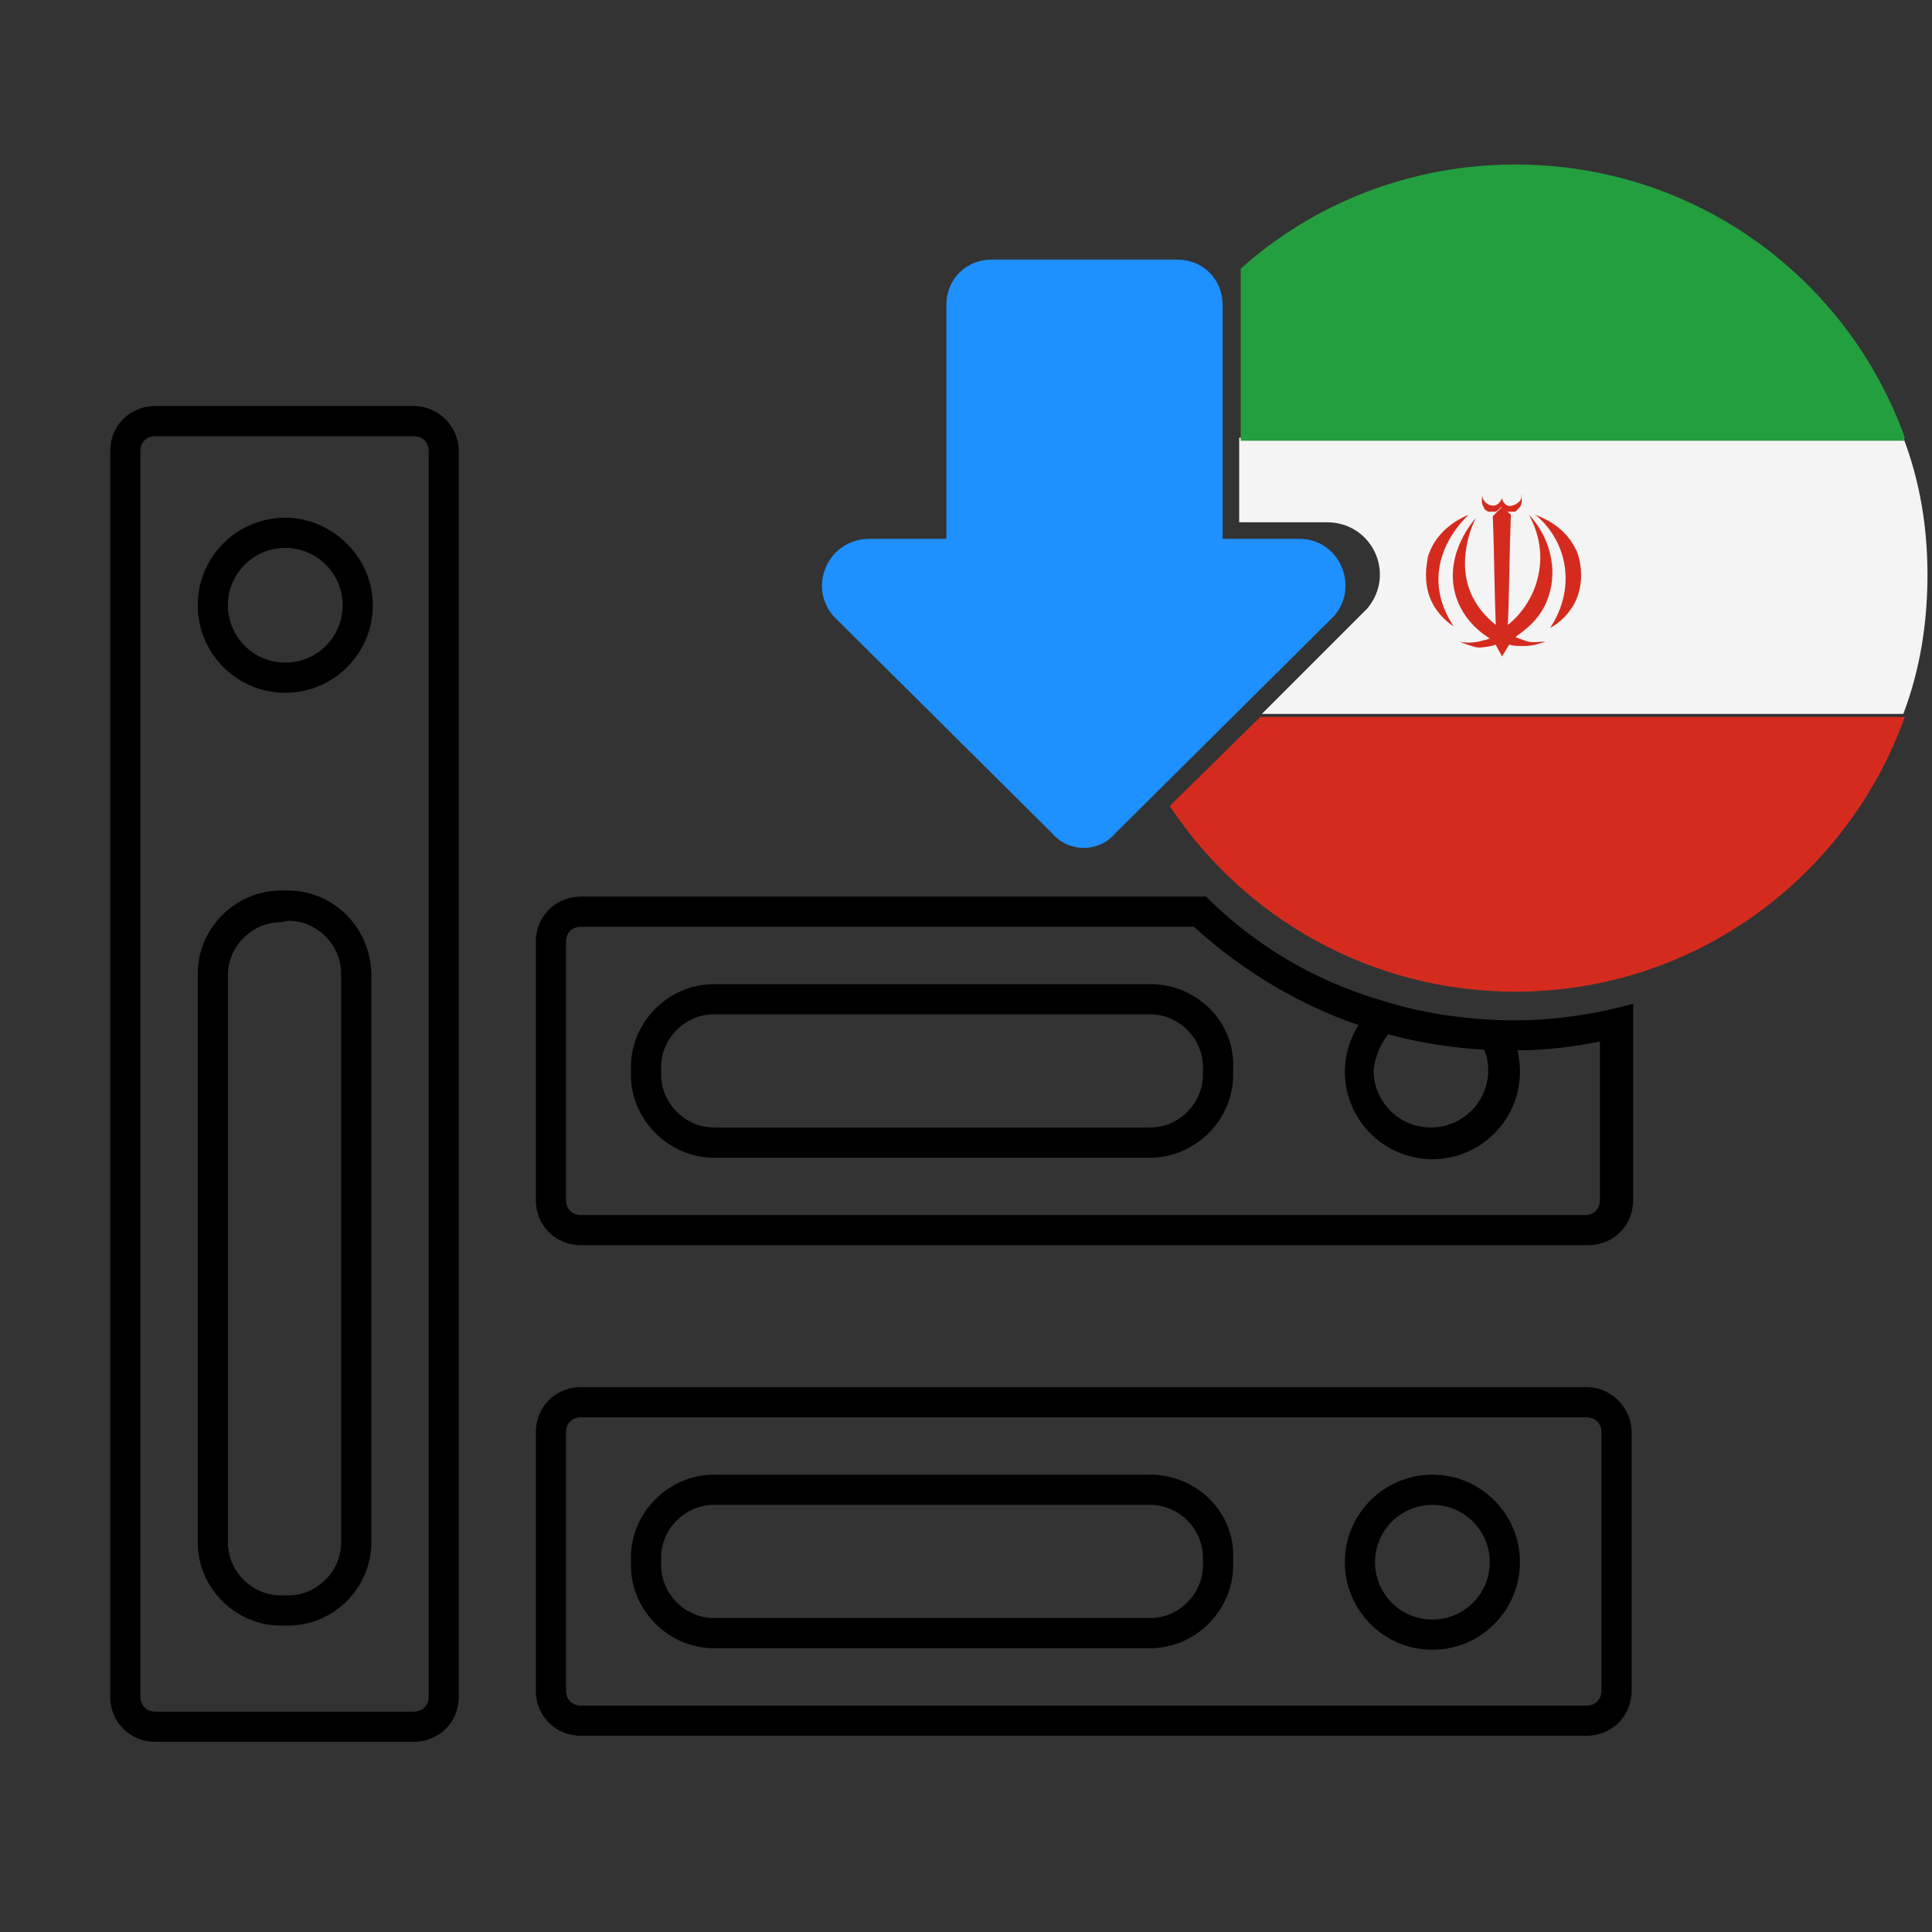 <?xml version="1.0" encoding="utf-8"?>
<!-- Generator: Adobe Illustrator 27.9.0, SVG Export Plug-In . SVG Version: 6.00 Build 0)  -->
<svg version="1.1" id="Layer_1" xmlns="http://www.w3.org/2000/svg" xmlns:xlink="http://www.w3.org/1999/xlink" x="0px" y="0px"
	 viewBox="0 0 128 128" style="enable-background:new 0 0 128 128;" xml:space="preserve">
<rect x="0" y="0" width="128" height="128" fill="#333333" stroke="none"/>
<style type="text/css">
	.st0{fill:#F4F4F4;}
	.st1{fill:#239F3F;}
	.st2{fill:#D52B1E;}
	.st3{fill:#1E90FF;}
</style>
<g>
	<g>
		<path d="M27.4,28.9c0.6,0,1,0.4,1,1v82.5c0,0.6-0.4,1-1,1H10.3c-0.6,0-1-0.4-1-1V29.9c0-0.6,0.4-1,1-1H27.4 M27.4,26.9H10.3
			c-1.7,0-3,1.3-3,3v82.5c0,1.7,1.3,3,3,3h17.1c1.7,0,3-1.3,3-3V29.9C30.4,28.3,29.1,26.9,27.4,26.9L27.4,26.9z"/>
		<path d="M18.9,36.3c2.1,0,3.8,1.7,3.8,3.8s-1.7,3.8-3.8,3.8s-3.8-1.7-3.8-3.8S16.8,36.3,18.9,36.3 M18.9,34.3
			c-3.2,0-5.8,2.6-5.8,5.8s2.6,5.8,5.8,5.8s5.8-2.6,5.8-5.8S22,34.3,18.9,34.3L18.9,34.3z"/>
		<path d="M19.1,61c1.9,0,3.5,1.6,3.5,3.5v37.7c0,1.9-1.6,3.5-3.5,3.5h-0.5c-1.9,0-3.5-1.6-3.5-3.5V64.6c0-1.9,1.6-3.5,3.5-3.5
			L19.1,61 M19.1,59h-0.5c-3,0-5.5,2.5-5.5,5.5v37.7c0,3,2.5,5.5,5.5,5.5h0.5c3,0,5.5-2.5,5.5-5.5V64.6C24.6,61.5,22.1,59,19.1,59
			L19.1,59z"/>
	</g>
	<g>
		<path d="M105.1,93.9c0.6,0,1,0.4,1,1V112c0,0.6-0.4,1-1,1H38.5c-0.6,0-1-0.4-1-1V94.9c0-0.6,0.4-1,1-1H105.1 M105.1,91.9H38.5
			c-1.7,0-3,1.3-3,3V112c0,1.7,1.3,3,3,3h66.6c1.7,0,3-1.3,3-3V94.9C108.1,93.3,106.8,91.9,105.1,91.9L105.1,91.9z"/>
		<path d="M94.9,99.7c2.1,0,3.8,1.7,3.8,3.8s-1.7,3.8-3.8,3.8c-2.1,0-3.8-1.7-3.8-3.8S92.8,99.7,94.9,99.7 M94.9,97.7
			c-3.2,0-5.8,2.6-5.8,5.8s2.6,5.8,5.8,5.8c3.2,0,5.8-2.6,5.8-5.8S98.1,97.7,94.9,97.7L94.9,97.7z"/>
		<path d="M76.2,99.7c1.9,0,3.5,1.6,3.5,3.5v0.5c0,1.9-1.6,3.5-3.5,3.5H47.3c-1.9,0-3.5-1.6-3.5-3.5v-0.5c0-1.9,1.6-3.5,3.5-3.5
			H76.2 M76.2,97.7H47.3c-3,0-5.5,2.5-5.5,5.5v0.5c0,3,2.5,5.5,5.5,5.5h28.9c3,0,5.5-2.5,5.5-5.5v-0.5
			C81.8,100.2,79.3,97.7,76.2,97.7L76.2,97.7z"/>
	</g>
	<g>
		<path d="M79.1,61.4c3.4,3.1,7.5,5.5,11.8,6.8c2.8,0.9,5.7,1.3,8.5,1.4c0.3,0,0.5,0,0.7,0c2,0,4-0.2,5.9-0.6v10.5c0,0.6-0.4,1-1,1
			H38.5c-0.6,0-1-0.4-1-1V62.4c0-0.6,0.4-1,1-1H79.1 M79.9,59.4H38.5c-1.7,0-3,1.3-3,3v17.1c0,1.7,1.3,3,3,3h66.7c1.7,0,3-1.3,3-3
			v-13c-2.5,0.7-5.2,1.1-7.9,1.1c-0.2,0-0.4,0-0.7,0c-2.8-0.1-5.5-0.5-8-1.3C87.1,65,83.1,62.6,79.9,59.4L79.9,59.4z"/>
		<path d="M92,68.5c2.1,0.6,4.2,0.9,6.3,1c0.2,0.4,0.3,0.9,0.3,1.4c0,2.1-1.7,3.8-3.8,3.8c-2.1,0-3.8-1.7-3.8-3.8
			C91.1,70.1,91.4,69.2,92,68.5 M91.5,66.3c-1.4,1-2.4,2.8-2.4,4.7c0,3.2,2.6,5.8,5.8,5.8c3.2,0,5.8-2.6,5.8-5.8
			c0-1.3-0.4-2.4-1.1-3.4C96.8,67.6,94,67.1,91.5,66.3L91.5,66.3z"/>
		<path d="M76.2,67.2c1.9,0,3.5,1.6,3.5,3.5v0.5c0,1.9-1.6,3.5-3.5,3.5H47.3c-1.9,0-3.5-1.6-3.5-3.5v-0.5c0-1.9,1.6-3.5,3.5-3.5
			H76.2 M76.2,65.2H47.3c-3,0-5.5,2.5-5.5,5.5v0.5c0,3,2.5,5.5,5.5,5.5h28.9c3,0,5.5-2.5,5.5-5.5v-0.5
			C81.8,67.7,79.3,65.2,76.2,65.2L76.2,65.2z"/>
	</g>
</g>
<g id="flag_00000179614828967281257600000002050848462370264215_">
	<path class="st0" d="M127.7,38.1c0,3.2-0.5,6.3-1.6,9.2H83.6l7-7c1.9-2.3,0.3-5.7-2.7-5.7h-5.8V29h44
		C127.2,31.9,127.7,34.9,127.7,38.1z"/>
	<path class="st1" d="M126.2,29.2h-44V17.8c4.8-4.3,11.2-6.9,18.2-6.9c11.9,0,22,7.5,25.8,18.1C126.1,29.1,126.1,29.1,126.2,29.2z"
		/>
	<path class="st2" d="M126.2,47.5c-3.8,10.6-13.9,18.2-25.8,18.2c-9.6,0-18-4.9-22.9-12.3l6-5.9C83.5,47.5,126.2,47.5,126.2,47.5z"
		/>
	<g>
		<path class="st2" d="M97.3,34.1c-0.2,0.1-2.1,0.8-2.7,2.8c0,0.2-0.5,1.9,0.5,3.4c0.4,0.6,0.9,1,1.2,1.2c-0.3-0.5-1-1.6-1-3.1
			C95.3,36,97,34.4,97.3,34.1z"/>
		<path class="st2" d="M97.8,34.3c-0.1,0.1-2.1,2.3-1.4,5c0.5,1.9,2,2.8,2.3,3c-0.2,0.1-0.4,0.1-0.7,0.2c-0.5,0.1-1,0.1-1.3,0
			c0.2,0.1,0.7,0.3,1.2,0.4c0.5,0,1-0.1,1.2-0.2c0.1,0.3,0.3,0.5,0.4,0.8c0.2-0.3,0.3-0.5,0.5-0.8c0.2,0.1,0.6,0.1,1,0.1
			c0.6,0,1.1-0.2,1.4-0.3c-0.3,0-0.7,0.1-1.2,0c-0.3-0.1-0.6-0.2-0.8-0.3c0.4-0.3,1.7-1.1,2.2-2.7c0.6-1.8,0.1-3.9-1.3-5.4
			c0.2,0.4,1.1,2,0.6,4.1c-0.4,1.8-1.6,2.9-2,3.2c0.1-2.4,0.1-4.8,0.2-7.3c-0.2-0.2-0.4-0.3-0.6-0.5c-0.2,0.2-0.4,0.4-0.6,0.6
			c0.1,2.4,0.1,4.8,0.2,7.2c-0.5-0.4-1-0.9-1.4-1.6C96.3,37.4,97.6,34.6,97.8,34.3z"/>
		<path class="st2" d="M100.8,32.9c0,0.3-0.3,0.5-0.6,0.6c-0.3,0.1-0.6-0.1-0.7-0.5c-0.1,0.3-0.3,0.5-0.6,0.5
			c-0.3,0-0.7-0.3-0.7-0.7c0,0.2-0.1,0.5,0.1,0.8c0,0.1,0.1,0.2,0.3,0.3c0.1,0,0.1,0,0.2,0s0.2,0,0.3,0c0.2-0.1,0.3-0.3,0.4-0.3
			c0,0.1,0.2,0.3,0.4,0.3c0.1,0,0.2,0,0.2,0c0.1,0,0.2,0,0.3,0c0.1-0.1,0.2-0.2,0.3-0.3c0.2-0.3,0.1-0.7,0.1-0.8
			C100.9,32.8,100.8,32.8,100.8,32.9z"/>
		<path class="st2" d="M101.7,34.1c0.3,0.2,1.8,1.5,2,3.7c0.2,2-0.8,3.5-1,3.8c0.4-0.2,1.1-0.7,1.6-1.6c0.9-1.7,0.2-3.5,0.1-3.6
			C103.6,34.7,101.9,34.2,101.7,34.1z"/>
	</g>
</g>
<path class="st3" d="M88.4,40.8L73.9,55.2c-1.1,1.3-3.1,1.3-4.2,0L55.2,40.8c-1.7-2-0.3-5.1,2.4-5.1h5.1V20.2c0-1.7,1.3-3,3-3H78
	c1.7,0,3,1.3,3,3v15.5h5.1C88.7,35.7,90.1,38.8,88.4,40.8z"/>
</svg>
